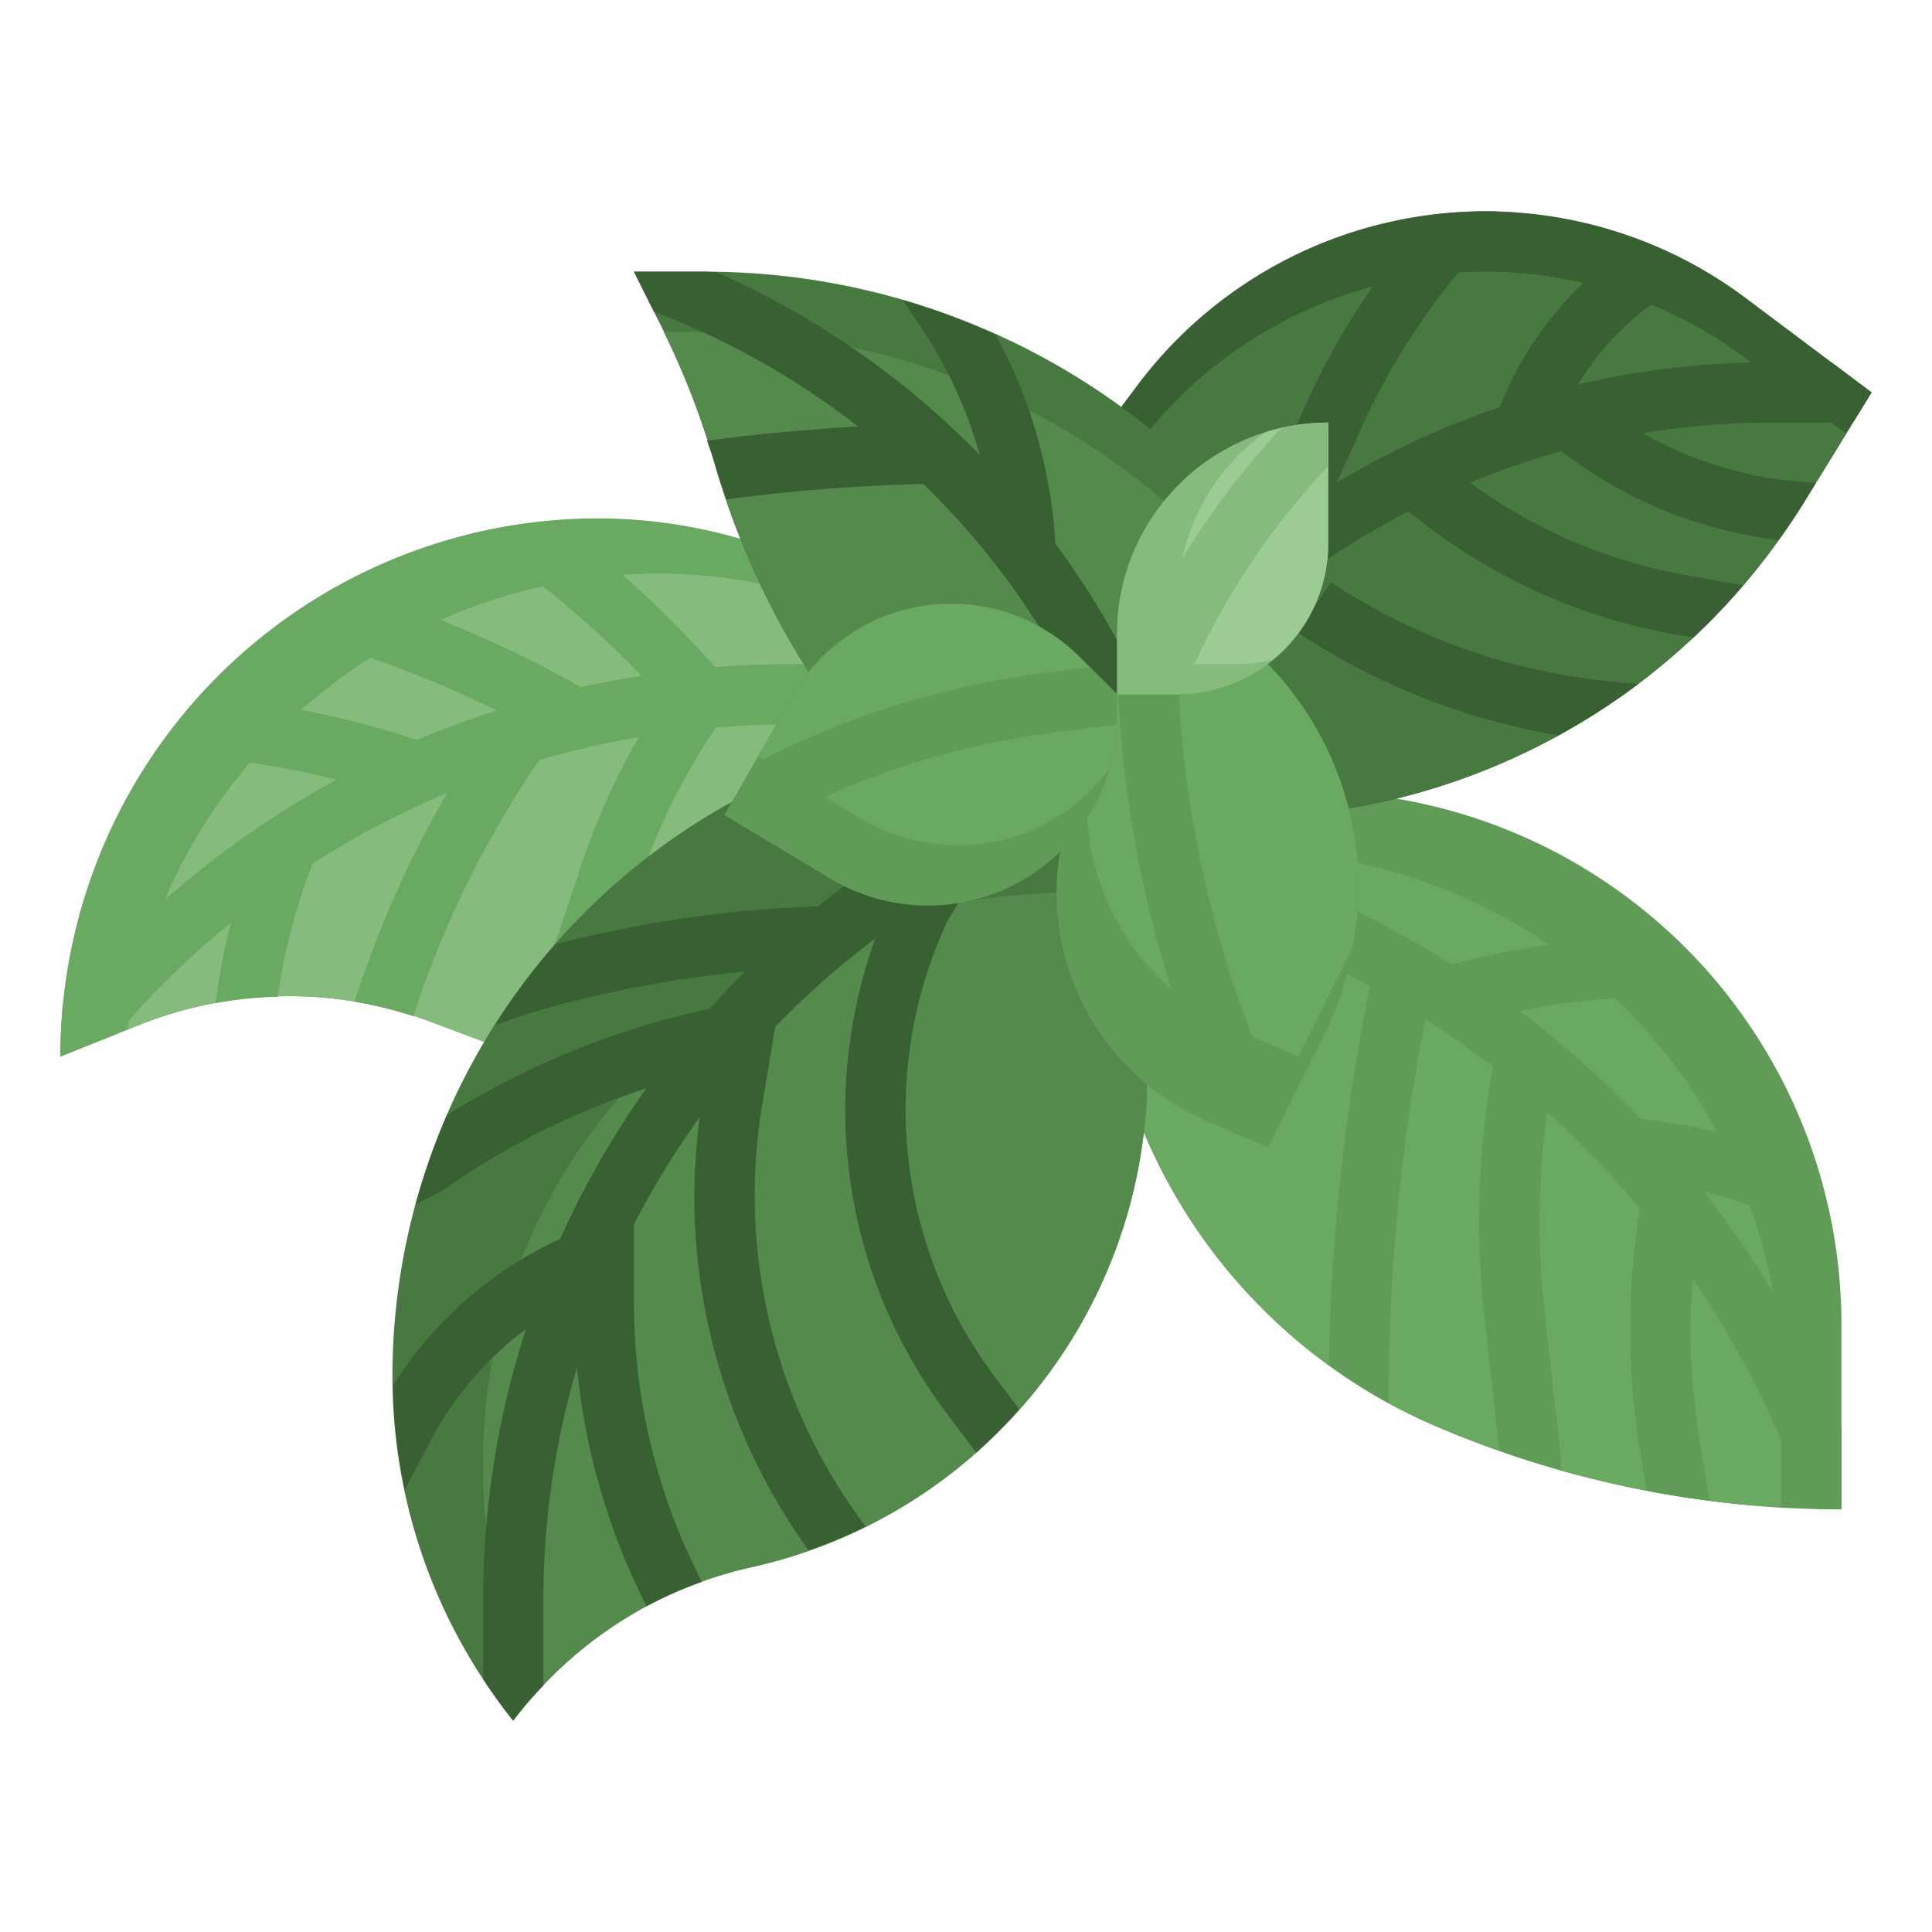 <?xml version="1.0" encoding="UTF-8"?>
<svg xmlns="http://www.w3.org/2000/svg" viewBox="0 0 64 64" width="512" height="512"><g id="Layer_27" data-name="Layer 27"><path d="M37.888,37.5a18.336,18.336,0,0,0,9.678,9.746h0A34.107,34.107,0,0,0,61,50h0V43.881a17.679,17.679,0,0,0-1.626-7.405h0A17.674,17.674,0,0,0,46.258,26.455L33.043,25Z" style="fill:#609b57"/><path d="M44.258,28.455,33.942,27.319,37.888,37.5a18.336,18.336,0,0,0,9.678,9.746A34.1,34.1,0,0,0,59,49.935V45.881A17.669,17.669,0,0,0,44.258,28.455Z" style="fill:#6aa962"/><path d="M56.422,39.457a13.725,13.725,0,0,1,3.522,1.425l.858.512a17.6,17.6,0,0,0-.575-2.609,15.868,15.868,0,0,0-5.865-1.707,32.85,32.85,0,0,0-4.025-3.591A26.96,26.96,0,0,1,55.385,33h1.86a17.531,17.531,0,0,0-1.829-2h-.031a28.977,28.977,0,0,0-7.291.944c-.9-.564-1.821-1.09-2.776-1.569l-3.159-1.683-.94,1.766L44.4,32.151c.333.167.659.344.984.523a68.272,68.272,0,0,0-1.362,12.535A18.3,18.3,0,0,0,46,46.48V45.9A66.078,66.078,0,0,1,47.214,33.76q1.162.743,2.248,1.583a28.622,28.622,0,0,0-.284,8.309l.489,4.4q1.029.363,2.078.657l-.039-.408-.541-4.869a26.619,26.619,0,0,1,.085-6.6,30.769,30.769,0,0,1,3.077,3.208,24.643,24.643,0,0,0,.017,8.105l.206,1.231c.7.134,1.4.243,2.1.334l-.071-.307-.264-1.587A23.215,23.215,0,0,1,56,43.99c0-.543.034-1.087.072-1.631A31.02,31.02,0,0,1,59.245,48.3l.667,1.668c.363.012.725.028,1.088.028V47.332A32.934,32.934,0,0,0,56.422,39.457Z" style="fill:#609b57"/><path d="M37.143,13.477l.537-.717A14.4,14.4,0,0,1,49.2,7h0a14.4,14.4,0,0,1,8.64,2.88L62,13l-2.211,3.593A22.061,22.061,0,0,1,44.662,26.785L35.7,23.542Z" style="fill:#396032"/><path d="M49.2,9a14.4,14.4,0,0,0-11.52,5.76l-.537.717L35.97,23.641l8.692,3.144A22.061,22.061,0,0,0,59.789,16.593l1.369-2.225L57.84,11.88A14.4,14.4,0,0,0,49.2,9Z" style="fill:#487941"/><path d="M54.422,14.351A25.99,25.99,0,0,1,58.6,14h2.782L62,13l-1.333-1H58.6a27.866,27.866,0,0,0-6.325.736,9.447,9.447,0,0,1,3.614-3.413l.629-.311A14.394,14.394,0,0,0,54.3,7.945a11.482,11.482,0,0,0-4.618,5.538,27.732,27.732,0,0,0-5.407,2.508l.645-1.411A22.546,22.546,0,0,1,49.5,7.708l.66-.669C49.844,7.018,49.523,7,49.2,7a14.252,14.252,0,0,0-1.853.129,24.409,24.409,0,0,0-4.256,6.642l-1.7,3.706.275.126-1.065.668,1.063,1.694,2.876-1.807c.688-.446,1.4-.844,2.12-1.22A19.1,19.1,0,0,0,55.387,21l.716.115a22.1,22.1,0,0,0,1.656-1.736l-.623-.093-1.392-.254A17.091,17.091,0,0,1,48.7,15.989a25.705,25.705,0,0,1,3.019-1.045,14.55,14.55,0,0,0,7.2,2.943c.3-.421.595-.849.869-1.294L60.154,16l-.513-.041A12.573,12.573,0,0,1,54.422,14.351Z" style="fill:#396032"/><path d="M44.083,19.283l-1.1,1.666a22.361,22.361,0,0,0,8.645,3.409,22.1,22.1,0,0,0,2.644-1.7l-1.158-.109A20.39,20.39,0,0,1,44.083,19.283Z" style="fill:#396032"/><path d="M24.524,17.847a16.963,16.963,0,0,0-5.543-.656h0A17.83,17.83,0,0,0,2,35H2l2.609-1.044A13.385,13.385,0,0,1,9.575,33h0a13.367,13.367,0,0,1,4.7.851l1.769.664L31,24l-1-6Z" style="fill:#6aa962"/><path d="M30.3,19.78l-3.773-.106a16.99,16.99,0,0,0-5.543-.655h0A17.82,17.82,0,0,0,4.227,34.109l.382-.153a13.376,13.376,0,0,1,9.661-.105l1.769.664L31,24Z" style="fill:#85bc7d"/><path d="M7.647,30.567A21.828,21.828,0,0,0,7.2,32.835l-.061.392A13.366,13.366,0,0,1,9.2,33.018a20.086,20.086,0,0,1,1.154-4.411,29.322,29.322,0,0,1,4.464-2.341,35.008,35.008,0,0,0-3.027,6.777l-.05.142a13.428,13.428,0,0,1,1.952.479,33.112,33.112,0,0,1,4.169-8.482,29.069,29.069,0,0,1,3.3-.765A23.446,23.446,0,0,0,19.048,29.3l-1.382,4.067,2.774-1.949.512-1.509a21.6,21.6,0,0,1,2.762-5.81c.758-.061,1.52-.1,2.286-.1h2.443V22H26c-.774,0-1.543.04-2.31.1a34.765,34.765,0,0,0-5.28-4.851,17.831,17.831,0,0,0-2.806.433l.77.546a32.6,32.6,0,0,1,4.871,4.158c-.67.105-1.335.229-2,.378a37.439,37.439,0,0,0-8.007-3.373,17.8,17.8,0,0,0-2.2,1.435l.768.223a35.417,35.417,0,0,1,6.646,2.486c-.893.291-1.774.611-2.636.98a29.018,29.018,0,0,0-7.231-1.429,17.885,17.885,0,0,0-1.492,1.9l.653.042a26.97,26.97,0,0,1,5.4.8,31.048,31.048,0,0,0-9.071,7.469C2.03,33.852,2,34.422,2,35H2l1.883-.753A28.877,28.877,0,0,1,7.647,30.567Z" style="fill:#6aa962"/><path d="M39.614,15.546A23.429,23.429,0,0,0,23.37,9H21l.91,1.82a26.279,26.279,0,0,1,1.76,4.524h0a26.225,26.225,0,0,0,3.121,6.923L40,27Z" style="fill:#487941"/><path d="M26.791,22.267l13.141,4.709-.318-9.43A23.429,23.429,0,0,0,23.37,11H21.99a26.273,26.273,0,0,1,1.68,4.344h0A26.225,26.225,0,0,0,26.791,22.267Z" style="fill:#548a4b"/><path d="M21.835,10.393a25.8,25.8,0,0,1,6.588,3.735c-1.615.1-3.225.229-4.8.447l-.2.023c.079.25.179.493.251.746h0c.115.4.254.8.389,1.2a59.884,59.884,0,0,1,6.525-.511,25.744,25.744,0,0,1,5.119,7.01l1.286,2.65,1.8-.874L37.5,22.158a27.967,27.967,0,0,0-2.536-4.147,16.626,16.626,0,0,0-1.976-6.918,23.406,23.406,0,0,0-3.078-1.156l.693,1.044a14.624,14.624,0,0,1,1.851,4.091,27.8,27.8,0,0,0-8.719-6.054c-.122,0-.242-.018-.364-.018H21l.663,1.327Z" style="fill:#396032"/><path d="M24.253,26.558A21.733,21.733,0,0,0,13,45.6h0A18.256,18.256,0,0,0,17,57h0a13.518,13.518,0,0,1,7.881-5.085h0A16.752,16.752,0,0,0,38,35.93l-2-9.348Z" style="fill:#487941"/><path d="M38,35.93,36.64,29.577l-1.216,0C25.3,29.554,16.588,37.291,16.033,47.4q-.033.6-.033,1.2a18.259,18.259,0,0,0,1.662,7.6,13.514,13.514,0,0,1,7.219-4.279A16.752,16.752,0,0,0,38,35.93Z" style="fill:#548a4b"/><path d="M18,53a27.291,27.291,0,0,1,1.113-7.7A22.151,22.151,0,0,0,21.4,53.172l.015.037a13.612,13.612,0,0,1,1.832-.807h0c-.013-.032-.027-.063-.042-.094A20.131,20.131,0,0,1,21,43.169V40.563A27.351,27.351,0,0,1,23.184,37,20.305,20.305,0,0,0,23,39.591a20.08,20.08,0,0,0,3.787,11.766,16.579,16.579,0,0,0,1.891-.788l-.121-.162A18.223,18.223,0,0,1,25.248,36.6l.43-2.58a27.259,27.259,0,0,1,3.315-2.928,16.716,16.716,0,0,0,2.351,15.706l.928,1.236c.022.029.048.054.072.08A16.749,16.749,0,0,0,33.76,46.68l-.816-1.087a14.746,14.746,0,0,1-1.559-15.08l1.206-2a1,1,0,0,0-1.415-1.346l-2.655,1.791q-.735.513-1.431,1.067A40.115,40.115,0,0,0,18.4,31.275a21.905,21.905,0,0,0-2.005,2.681l1.216-.413a38.074,38.074,0,0,1,7.064-1.358q-.6.6-1.168,1.232a27.134,27.134,0,0,0-8.7,3.523,21.707,21.707,0,0,0-1.041,2.97l.884-.474a1.118,1.118,0,0,0,.1-.062,25.156,25.156,0,0,1,6.662-3.322,29.4,29.4,0,0,0-2.852,4.983,12.975,12.975,0,0,0-5.541,4.857,18.254,18.254,0,0,0,.392,3.451l.616-1.15.153-.3a10.944,10.944,0,0,1,3.242-3.864A29.277,29.277,0,0,0,16,53v2.612c.312.475.642.941,1,1.388a13.494,13.494,0,0,1,1-1.17Z" style="fill:#396032"/><path d="M42,22a10.767,10.767,0,0,1,3,7.458h0a10.77,10.77,0,0,1-1.136,4.814L42,38l-2.02-.866A8.217,8.217,0,0,1,35,29.582h0a8.273,8.273,0,0,1,.115-1.371L37,23Z" style="fill:#609b57"/><path d="M40.98,34.134,43,35l1.809-3.617A10.572,10.572,0,0,0,42,22l-5,1-.93,2.573A8.093,8.093,0,0,0,36,26.582,8.217,8.217,0,0,0,40.98,34.134Z" style="fill:#6aa962"/><path d="M39.026,22.6l-1.979.4,0,.061a38.629,38.629,0,0,0,3.567,14.356L42,38l.57-1.14a36.673,36.673,0,0,1-3.522-13.924Z" style="fill:#609b57"/><path d="M37,23l-1.233-1.233A6.034,6.034,0,0,0,31.5,20h0a6.032,6.032,0,0,0-5.238,3.04L24,27l3.511,2.107A6.269,6.269,0,0,0,30.735,30h0A6.265,6.265,0,0,0,37,23.735Z" style="fill:#609b57"/><path d="M31.5,20a6.032,6.032,0,0,0-5.238,3.04l-1.157,2.024,3.4,2.043a6.255,6.255,0,0,0,8.238-1.627A6.28,6.28,0,0,0,37,23.735V23l-1.233-1.233A6.034,6.034,0,0,0,31.5,20Z" style="fill:#6aa962"/><path d="M36.987,24c0-.088.013-.175.013-.264V23l-.9-.9-1.436.186a28.435,28.435,0,0,0-9.7,3.036L24,27l.985.591a26.462,26.462,0,0,1,9.925-3.322Z" style="fill:#609b57"/><path d="M44,14h0v4a5,5,0,0,1-5,5H37V21A7,7,0,0,1,44,14Z" style="fill:#85bc7d"/><path d="M39,20v2h2a5.008,5.008,0,0,0,1.149-.145A4.969,4.969,0,0,0,44,18V14a7,7,0,0,0-2.069.311A6.986,6.986,0,0,0,39,20Z" style="fill:#9ccc93"/><path d="M37.1,22.7,37,23h2c.048,0,.092-.013.14-.014A24.394,24.394,0,0,1,44,15.44V14a6.989,6.989,0,0,0-1.561.181A26.472,26.472,0,0,0,37.1,22.7Z" style="fill:#85bc7d"/></g></svg>
